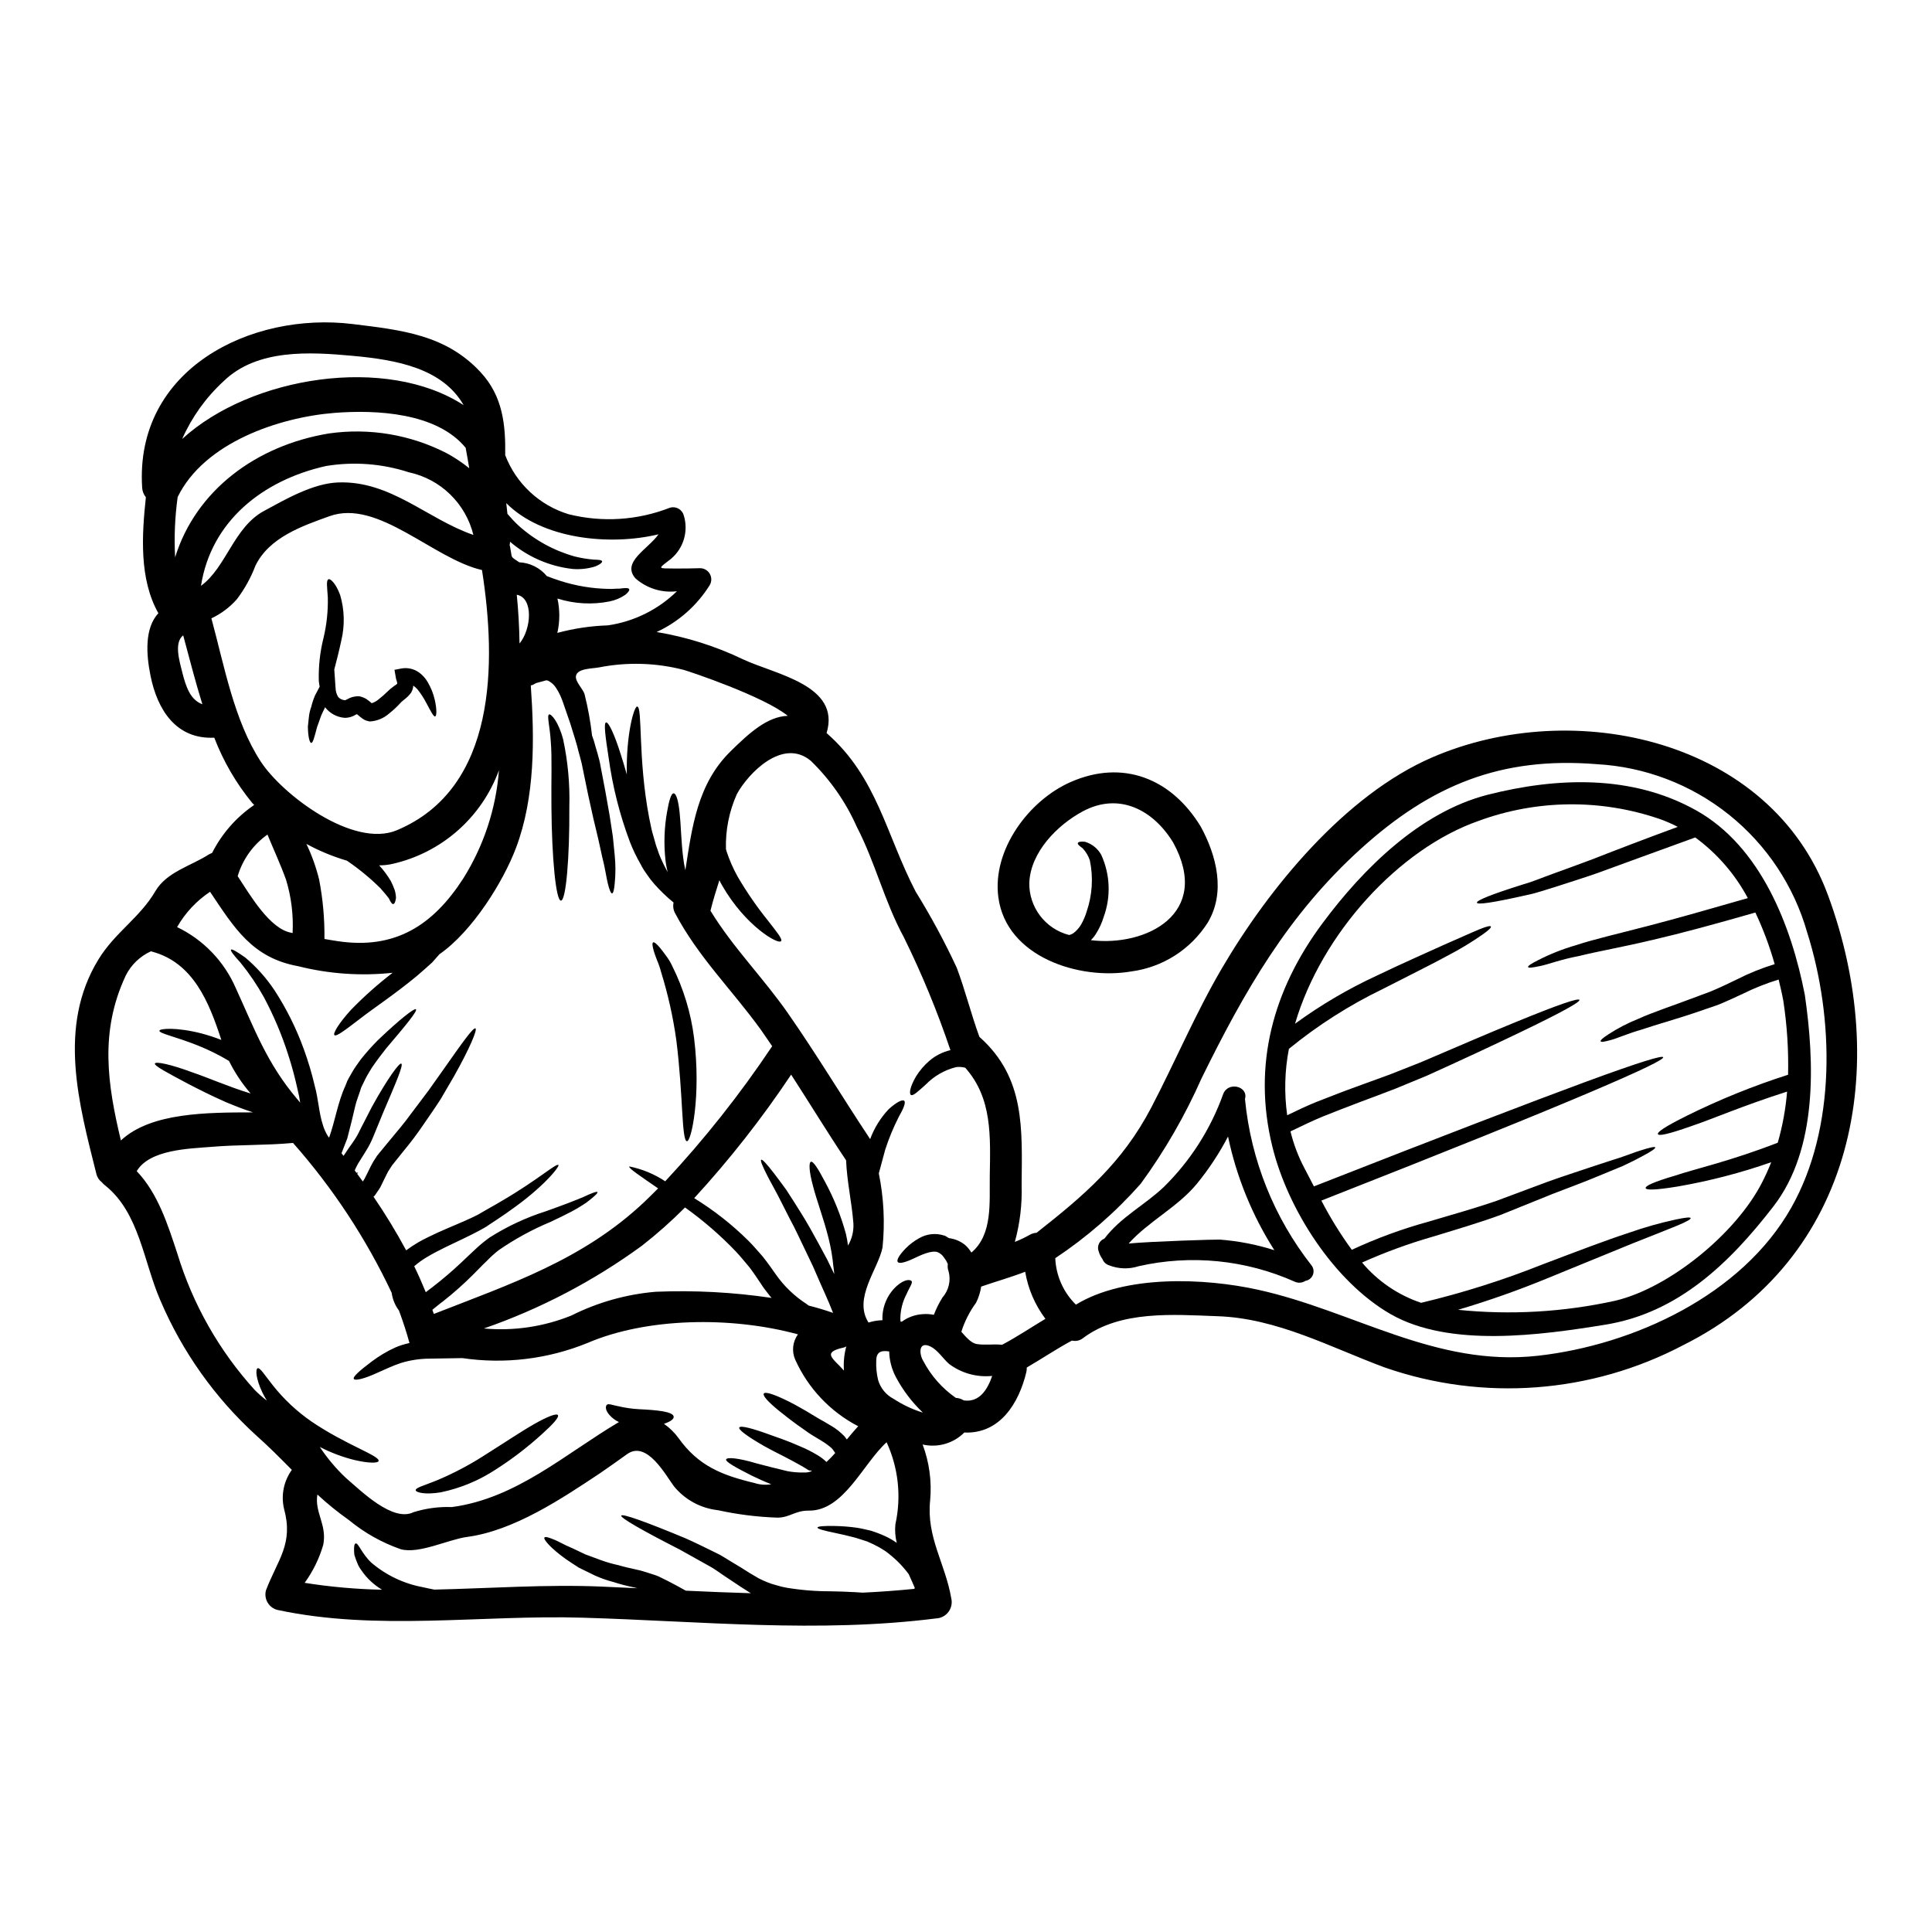 <?xml version="1.0" encoding="UTF-8"?>
<!-- Uploaded to: SVG Find, www.svgfind.com, Generator: SVG Find Mixer Tools -->
<svg fill="#000000" width="800px" height="800px" version="1.1" viewBox="144 144 512 512" xmlns="http://www.w3.org/2000/svg">
 <g>
  <path d="m628.42 381.19c16.746 45.379 7.332 96.434-38.297 119.26-24.434 12.871-53.109 15.016-79.188 5.93-14.387-5.336-28.52-13.039-44.258-13.57-11.691-0.422-25.766-1.602-35.602 5.758l0.004-0.004c-0.836 0.695-1.949 0.953-3.008 0.707-4.102 2.191-7.949 4.805-11.969 7.137 0.016 0.406-0.023 0.812-0.113 1.207-1.969 8.266-7.027 16.438-16.438 16.016-2.887 2.894-7.062 4.094-11.047 3.176 1.77 4.715 2.453 9.766 1.996 14.781-1.039 9.809 4.019 16.746 5.594 25.977 0.305 1.262 0.023 2.594-0.758 3.625-0.785 1.035-1.992 1.664-3.289 1.711-31.219 3.938-62.297 0.73-93.57-0.195-26.891-0.816-54.516 3.625-81.039-2.078-2.246-0.625-3.566-2.949-2.949-5.199 3.148-8.203 7.336-12.281 4.777-21.609-0.832-3.566-0.074-7.32 2.078-10.285-3.117-3.148-6.207-6.266-9.445-9.133-10.953-9.98-19.625-22.203-25.426-35.84-4.414-10.09-5.535-23.184-14.609-30.406-0.324-0.242-0.617-0.527-0.875-0.84-0.734-0.559-1.25-1.352-1.457-2.25-4.637-18.5-10.312-38.965 0.508-56.73 4.41-7.25 10.984-11.07 15.141-18.18 3.008-5.117 9.496-6.691 14.168-9.723 0.281-0.156 0.574-0.301 0.871-0.422 2.551-5.035 6.316-9.352 10.957-12.562 0.055-0.055 0.113-0.055 0.195-0.109-0.168-0.195-0.367-0.367-0.535-0.562-4.254-5.184-7.652-11.02-10.055-17.285-10.031 0.48-15.062-7.277-16.891-16.41-1.18-5.785-1.574-12.641 2.078-16.578-5.117-9.055-4.379-20.707-3.312-30.742v0.004c-0.582-0.707-0.926-1.582-0.984-2.5-2.023-31.387 28.734-46.727 55.832-43.387 12.844 1.574 24.617 2.809 33.805 12.703 5.984 6.406 6.691 14.078 6.574 22.043 2.887 7.527 9.09 13.305 16.805 15.648 8.926 2.231 18.324 1.621 26.891-1.742 0.754-0.211 1.559-0.113 2.238 0.273 0.68 0.383 1.18 1.023 1.387 1.777 1.297 4.203-0.066 8.773-3.457 11.578-3.543 2.727-3.512 2.445 1.066 2.504 2.246 0.027 4.5-0.031 6.746-0.086 1.051 0.016 2.016 0.582 2.539 1.492 0.523 0.91 0.527 2.031 0.016 2.945-3.383 5.445-8.285 9.785-14.102 12.477 7.926 1.316 15.625 3.75 22.871 7.223 8.512 4.016 26.016 6.824 22.168 19.555 13.406 11.691 15.766 26.949 23.617 42.035 4.023 6.496 7.656 13.223 10.875 20.148 2.273 6.043 3.793 12.281 6.016 18.352 0.027 0.027 0.082 0.055 0.109 0.082 12.055 10.793 11.188 24.277 11.07 39.227 0.156 5.062-0.449 10.121-1.797 15.004 1.34-0.527 2.644-1.148 3.902-1.852 0.566-0.336 1.203-0.531 1.859-0.566 12.445-9.805 22.648-18.406 30.375-33.156 6.375-12.203 11.746-25.004 18.711-36.891 12.422-21.215 32.625-45.969 55.836-55.973 37.496-16.176 89.535-4.797 104.79 36.512zm-9.723 82.863c11.941-21.047 11.414-50.215 4.215-72.973-3.5-12.305-10.75-23.211-20.746-31.203-9.992-7.988-22.227-12.66-35.004-13.363-25.316-2.051-43.836 5.512-62.492 22.395-19.332 17.477-30.91 37.82-42.262 60.891-4.356 9.848-9.754 19.203-16.102 27.902-6.664 7.531-14.273 14.16-22.648 19.73 0.195 4.648 2.148 9.047 5.465 12.309 13.094-7.981 34.141-7.055 48.191-3.965 25.484 5.594 47.09 20.57 74.293 17.508 25.363-2.867 53.969-16.051 67.09-39.227zm-197.65 29.449c-2.762-3.668-4.602-7.945-5.363-12.477-3.82 1.488-7.785 2.582-11.664 3.938-0.219 1.488-0.676 2.93-1.348 4.269-1.711 2.34-3.031 4.938-3.906 7.699 1.125 1.266 2.559 3.035 4.129 3.258 2.082 0.34 4.273-0.027 6.379 0.168 0.113 0 0.168 0.027 0.281 0.027 3.938-2.078 7.644-4.578 11.492-6.883zm-14.75-37.766c0.168-10.629 0.703-20.652-6.492-28.773-0.777-0.211-1.59-0.27-2.387-0.172-3.078 0.758-5.883 2.367-8.094 4.637-1.938 1.715-3.371 3.148-3.938 2.727-0.48-0.395-0.25-2.109 1.352-4.859 0.965-1.559 2.156-2.961 3.543-4.16 1.609-1.383 3.527-2.356 5.594-2.836-3.453-10.25-7.586-20.254-12.363-29.953-5.144-9.469-7.562-19.809-12.477-29.281-2.902-6.543-7.031-12.465-12.168-17.449-7.504-6.238-16.664 3.457-19.586 8.82-2.055 4.582-3.043 9.57-2.898 14.59 0.059 0.145 0.098 0.293 0.117 0.449 0.777 2.383 1.785 4.688 3.008 6.883 2.41 4.109 5.121 8.039 8.117 11.746 2.246 2.894 3.793 4.777 3.375 5.281-0.676 1.094-9.496-4.019-15.625-14.727-0.273-0.453-0.516-0.922-0.73-1.402-0.844 2.668-1.688 5.34-2.363 8.094 5.961 9.781 13.992 17.758 20.598 27.258 7.59 10.902 14.387 22.227 21.719 33.27v-0.004c1.09-2.957 2.766-5.664 4.934-7.953 2.106-1.883 3.652-2.641 4.102-2.188 0.449 0.453-0.195 2.051-1.434 4.211-1.441 2.82-2.652 5.754-3.625 8.77-0.617 2.219-1.18 4.328-1.684 6.238 1.32 6.461 1.652 13.082 0.984 19.641-1.125 5.703-7.84 13.457-3.711 19.895 1.199-0.383 2.449-0.59 3.711-0.621 0.004-0.055-0.008-0.113-0.027-0.168-0.094-3.394 1.301-6.66 3.82-8.934 2.106-1.828 3.512-1.711 3.906-1.262s-0.645 1.797-1.297 3.375v-0.004c-1.078 2.023-1.652 4.277-1.684 6.574 0.027 0.25 0.027 0.477 0.055 0.758 0.113 0.027 0.223 0.027 0.34 0.055 1.605-1.184 3.519-1.875 5.508-1.996 0.996-0.086 2-0.027 2.981 0.172 0.613-1.598 1.375-3.133 2.277-4.582 1.672-1.895 2.285-4.5 1.629-6.941-0.238-0.617-0.309-1.285-0.199-1.941-0.137-0.309-0.281-0.586-0.449-0.898-0.789-1.125-0.984-1.602-2.191-2.219-1.629-0.645-4.609 0.789-6.602 1.742-2.164 1.012-3.711 1.348-4.047 0.816-0.336-0.531 0.449-1.859 2.106-3.57h0.004c1.055-1.078 2.269-1.996 3.598-2.723 1.992-1.152 4.379-1.406 6.57-0.703l0.113 0.027h0.027l0.395 0.195h0.027l0.141 0.113 0.281 0.168 0.34 0.195v0.004c1.629 0.195 3.168 0.867 4.41 1.938 0.59 0.555 1.102 1.188 1.516 1.883 5.688-4.777 4.766-13.289 4.875-20.203zm0.645 52.898c-4.09 0.418-8.184-0.727-11.461-3.203-1.52-1.348-2.981-3.625-4.805-4.551-3.375-1.656-3.117 2.023-1.969 3.848 2.047 3.883 4.996 7.219 8.598 9.723 0.75 0.043 1.473 0.273 2.106 0.672 4.164 0.598 6.297-2.906 7.531-6.488zm-20.68 56.434c0.082-0.062 0.141-0.152 0.168-0.25-0.508-1.18-1.039-2.418-1.602-3.625-0.449-0.617-0.898-1.18-1.32-1.656l0.004-0.004c-0.977-1.137-2.047-2.191-3.203-3.148-0.535-0.422-1.012-0.871-1.547-1.234-0.535-0.367-1.125-0.699-1.656-1.039h-0.004c-1.062-0.594-2.16-1.129-3.285-1.602-1.125-0.336-2.164-0.727-3.176-1.012-2.051-0.531-3.848-0.957-5.367-1.262-2.977-0.617-4.637-1.066-4.637-1.406s1.742-0.508 4.859-0.422c1.91 0.047 3.816 0.207 5.707 0.477 1.094 0.168 2.301 0.48 3.566 0.758 1.324 0.414 2.617 0.91 3.875 1.488 1.055 0.492 2.059 1.074 3.008 1.746-0.41-1.617-0.535-3.289-0.363-4.945 1.617-7.301 0.797-14.93-2.332-21.723-6.297 5.731-11.352 18.234-20.625 18.125-3.598-0.059-5.086 1.883-8.344 1.855-5.285-0.176-10.543-0.836-15.711-1.969-4.562-0.5-8.75-2.769-11.66-6.32-2.133-2.809-7.164-12.309-12.418-8.543-2.391 1.711-4.805 3.43-7.223 5.086-10.145 6.742-22.758 15.199-35.18 16.859-5.031 0.676-12.73 4.582-17.59 3.258-5.019-1.746-9.684-4.371-13.777-7.754-2.922-2.059-5.699-4.312-8.316-6.742-0.816 4.723 2.613 8.004 1.547 13.348-1.051 3.609-2.715 7.008-4.922 10.055 6.789 1.078 13.645 1.688 20.516 1.828-2.156-1.273-4.004-3-5.422-5.059-0.344-0.453-0.645-0.93-0.902-1.434-0.223-0.504-0.422-1.012-0.59-1.461-0.168-0.449-0.281-0.871-0.422-1.262-0.055-0.367-0.055-0.703-0.082-1.012-0.055-1.234 0.082-1.941 0.395-2.023 0.699-0.312 1.602 2.668 4.188 5.086 3.894 3.32 8.594 5.559 13.625 6.488 1.039 0.25 2.051 0.449 3.062 0.645 14.922-0.336 29.914-1.434 44.566-0.789l9.242 0.426c-0.336-0.086-0.672-0.168-1.039-0.254-1.777-0.355-3.531-0.816-5.254-1.375-1.703-0.438-3.367-1.02-4.973-1.742l-4.242-2.078c-1.266-0.789-2.418-1.574-3.457-2.277-4.047-2.894-5.988-5.227-5.68-5.703 0.195-0.281 0.984-0.109 2.25 0.422 1.289 0.449 3.035 1.547 5.195 2.418 1.039 0.508 2.191 1.039 3.43 1.629 1.297 0.48 2.641 0.984 4.106 1.52v-0.004c1.496 0.547 3.023 0.984 4.578 1.32 1.52 0.449 3.402 0.875 5.172 1.262 0.871 0.168 1.855 0.508 2.781 0.789 0.926 0.34 1.766 0.508 2.777 0.957 1.547 0.73 3.062 1.52 4.527 2.301 0.953 0.535 1.828 1.012 2.668 1.465 5.758 0.281 11.492 0.504 17.25 0.672h0.004c-0.105-0.051-0.207-0.105-0.305-0.168-0.789-0.504-1.574-1.012-2.336-1.488-1.516-1.012-3.008-1.996-4.441-2.953-1.434-0.957-2.695-1.938-4.102-2.668-2.781-1.547-5.394-3.008-7.754-4.328-9.754-4.977-15.707-8.375-15.43-8.965 0.281-0.59 6.691 1.715 16.891 5.961 2.527 1.094 5.254 2.473 8.203 3.906 1.492 0.672 2.898 1.684 4.414 2.559 1.516 0.875 2.981 1.828 4.496 2.777 0.789 0.453 1.574 0.93 2.391 1.406l-0.004-0.004c0.742 0.387 1.5 0.738 2.281 1.043 0.801 0.332 1.629 0.605 2.469 0.812 0.867 0.273 1.75 0.492 2.644 0.648 3.879 0.645 7.809 0.965 11.742 0.953l3.117 0.082c1.07 0.055 2.137 0.082 3.176 0.141 0.758 0.055 1.461 0.082 2.191 0.137 4.559-0.215 9.094-0.551 13.609-1.004zm2.324-46.699c-2.871-2.727-5.281-5.894-7.141-9.383-1.129-2.106-1.746-4.445-1.801-6.832-1.797-0.281-3.398-0.141-3.43 2.391h0.004c-0.082 1.727 0.082 3.457 0.48 5.141 0.625 2.172 2.117 3.992 4.129 5.031 2.402 1.574 5.012 2.801 7.758 3.652zm-19.859-44.285c1.039-1.758 1.539-3.781 1.438-5.816-0.426-5.644-1.715-11.129-1.941-16.77-4.977-7.445-9.668-15.145-14.562-22.707v-0.004c-7.711 11.559-16.297 22.504-25.691 32.738 5.176 3.184 9.969 6.945 14.289 11.211 1.324 1.289 2.531 2.777 3.852 4.242 1.32 1.656 2.332 3.09 3.484 4.746v0.004c2.184 3.113 4.949 5.777 8.148 7.84 0.195 0.141 0.367 0.281 0.562 0.422 2.219 0.562 4.383 1.207 6.465 1.941-0.34-0.848-0.703-1.715-1.039-2.559-0.648-1.574-1.492-3.375-2.191-4.977-0.699-1.602-1.406-3.258-2.109-4.832-0.727-1.516-1.434-3.008-2.106-4.41-1.379-2.871-2.613-5.566-3.906-7.926-1.207-2.418-2.336-4.606-3.316-6.519-0.984-1.914-1.938-3.512-2.613-4.859-1.406-2.723-2.051-4.297-1.766-4.496 0.285-0.195 1.434 1.066 3.312 3.484 0.957 1.234 2.051 2.727 3.344 4.496 1.207 1.828 2.527 3.938 3.988 6.266 1.461 2.332 2.926 4.949 4.469 7.785 0.789 1.434 1.574 2.922 2.391 4.441 0.59 1.234 1.207 2.527 1.855 3.82 0-0.141-0.027-0.254-0.027-0.395-0.055-0.508-0.109-1.039-0.195-1.602h-0.008c-0.234-2.551-0.668-5.078-1.293-7.562-1.324-5.309-3.203-10.145-4.133-13.879-1.012-3.738-1.121-6.098-0.531-6.324 0.59-0.227 1.91 1.828 3.652 5.144 2.406 4.414 4.293 9.09 5.621 13.938 0.242 1.027 0.43 2.07 0.559 3.117zm-0.309 51.391c0.984-1.203 1.996-2.387 3.008-3.512v0.004c-7.394-3.836-13.277-10.062-16.691-17.66-0.961-2.203-0.68-4.75 0.73-6.691-17.844-4.859-40.184-4.414-55.805 2.301-10.488 4.266-21.926 5.644-33.129 3.996-2.727 0.082-5.676 0.055-8.602 0.141h0.004c-2.602 0.004-5.188 0.391-7.672 1.148-2.246 0.73-4.297 1.77-6.098 2.531-3.625 1.684-6.098 2.246-6.402 1.684-0.309-0.562 1.598-2.219 4.723-4.582v0.004c1.926-1.461 4.012-2.703 6.211-3.711 1.227-0.535 2.508-0.941 3.82-1.207-0.789-2.922-1.742-5.785-2.781-8.598-1.039-1.383-1.707-3.008-1.941-4.723-6.797-14.41-15.605-27.789-26.16-39.73 0 0.027 0 0.027-0.027 0.027-7.195 0.672-14.445 0.422-21.648 1.039-5.789 0.477-16.301 0.672-19.727 6.434 5.648 5.902 8.266 14.273 10.789 21.914v0.004c4.078 13.383 11.07 25.695 20.469 36.055 1.008 1.02 2.09 1.969 3.231 2.84-0.453-0.758-0.875-1.492-1.207-2.191-1.77-3.766-1.797-6.129-1.266-6.379 0.648-0.309 1.941 1.887 4.133 4.609l-0.004-0.004c2.91 3.66 6.348 6.871 10.199 9.523 9.133 6.211 18.152 9.055 17.758 10.453-0.168 0.59-2.641 0.617-6.434-0.285v0.004c-3.176-0.793-6.25-1.953-9.16-3.457 1.969 2.953 4.258 5.68 6.828 8.125 4.215 3.621 12.531 11.883 18.039 9.16 3.281-1.023 6.711-1.48 10.145-1.352 17.113-2.273 30.066-14.133 44.285-22.535v0.004c-0.746-0.336-1.43-0.793-2.023-1.352-1.656-1.547-1.629-2.754-1.207-3.203 0.422-0.449 1.688 0.141 2.953 0.34l-0.004-0.004c1.836 0.438 3.707 0.711 5.59 0.816 4.695 0.223 9.137 0.617 9.191 2.023 0.027 0.645-0.93 1.289-2.586 1.855v-0.004c1.496 1.035 2.809 2.32 3.875 3.797 5.254 7.359 11.52 9.84 20.121 11.887 1.434 0.465 2.953 0.582 4.441 0.332-1.914-0.754-3.625-1.543-5.086-2.246-4.469-2.246-7-3.707-6.883-4.297 0.109-0.73 3.398-0.395 8.062 1.012 2.363 0.645 5.144 1.32 8.152 2.051h-0.004c1.52 0.289 3.062 0.41 4.609 0.363h0.027c0.648 0.023 1.293-0.113 1.883-0.391-0.281-0.223-0.617-0.027-0.93-0.25-1.32-0.875-2.754-1.629-4.184-2.418-2.781-1.492-5.481-2.781-7.617-3.992-4.352-2.5-6.828-4.328-6.492-4.887 0.34-0.559 3.34 0.195 7.894 1.855 2.363 0.844 5.059 1.742 8.121 3.117v-0.004c1.652 0.684 3.25 1.488 4.781 2.418 0.832 0.496 1.605 1.09 2.301 1.77 0.789-0.73 1.574-1.547 2.305-2.363l-0.086-0.164-0.531-0.758-0.34-0.395h0.004c-0.832-0.727-1.727-1.375-2.672-1.941-1.012-0.645-2.305-1.348-3.375-2.078l-2.981-2.106c-1.91-1.379-3.566-2.699-4.973-3.82-2.754-2.246-4.301-3.938-3.965-4.5 0.34-0.562 2.5 0.113 5.731 1.66 1.602 0.754 3.461 1.766 5.484 2.949 1.012 0.59 2.078 1.234 3.172 1.914 1.07 0.617 2.137 1.18 3.402 1.969l0.004-0.004c1.328 0.773 2.539 1.73 3.598 2.84 0.227 0.293 0.422 0.547 0.617 0.828zm-0.223-24.359c0.027-0.113 0.082-0.195 0.109-0.312v0.004c-0.195 0.113-0.402 0.207-0.617 0.281-6.07 1.32-2.922 2.867-0.027 6.125-0.156-2.047 0.027-4.106 0.535-6.098zm-19.699-13.148c-0.305-0.316-0.586-0.656-0.844-1.012-0.672-0.871-1.348-1.715-1.855-2.531-1.039-1.574-2.219-3.312-3.203-4.606-1.207-1.379-2.273-2.781-3.484-4.047h0.004c-4.141-4.348-8.684-8.289-13.574-11.777-3.598 3.617-7.418 7.008-11.438 10.148-12.793 9.336-26.902 16.723-41.867 21.918 7.891 0.715 15.84-0.461 23.184-3.43 6.981-3.5 14.559-5.637 22.336-6.297 10.277-0.43 20.57 0.117 30.742 1.633zm0.141-66.711c-1.012-1.461-1.996-2.953-3.035-4.414-7.644-10.562-16.531-19.191-22.676-30.797v0.004c-0.484-0.875-0.633-1.891-0.418-2.867-1.84-1.496-3.551-3.144-5.117-4.918-0.688-0.785-1.328-1.609-1.91-2.473l-0.844-1.234c-0.395-0.59-0.562-0.984-0.844-1.488l0.004-0.004c-1.125-1.934-2.094-3.953-2.898-6.039-2.676-7.148-4.551-14.57-5.59-22.129-0.875-5.648-1.352-9.273-0.703-9.445 0.645-0.172 2.219 3.066 3.965 8.66 0.504 1.547 1.012 3.289 1.543 5.144-0.223-10.793 1.969-18.18 2.754-18.012 1.461 0.109 0.141 13.711 3.176 29.52 0.195 0.953 0.395 1.91 0.59 2.836 0.195 0.93 0.531 1.938 0.789 2.894l0.395 1.406c0.082 0.312 0.281 0.816 0.422 1.207h-0.004c0.25 0.812 0.547 1.613 0.898 2.387 0.562 1.289 1.18 2.5 1.828 3.652v0.004c-0.293-1.109-0.5-2.238-0.621-3.375-0.445-4.176-0.305-8.395 0.422-12.531 0.535-3.062 1.098-5.031 1.77-5.004 0.672 0.027 1.234 1.914 1.574 5.09 0.34 3.176 0.395 7.414 0.926 11.855h0.004c0.133 1.152 0.328 2.297 0.59 3.426 1.77-11.414 3.176-22.871 12-31.527 4.906-4.805 9.664-9.184 15.141-9.383-6.375-5.172-26.074-11.773-27.676-12.203l0.004 0.004c-7.328-1.879-14.98-2.09-22.398-0.625-1.914 0.34-5.762 0.254-6.07 2.305-0.223 1.488 1.938 3.43 2.301 4.859l0.004 0.004c0.898 3.578 1.555 7.211 1.969 10.875 0.168 0.477 0.34 0.953 0.504 1.461 0.562 2.164 1.406 4.496 1.77 6.742 0.902 4.582 1.684 8.906 2.363 12.871 0.309 1.996 0.59 3.906 0.871 5.676 0.195 1.828 0.367 3.543 0.508 5.086h-0.004c0.242 2.422 0.242 4.859 0 7.277-0.141 1.742-0.395 2.699-0.703 2.727-0.312 0.027-0.699-0.902-1.121-2.586-0.422-1.684-0.73-4.16-1.492-7.055-0.309-1.434-0.672-3.035-1.039-4.723-0.422-1.742-0.844-3.598-1.32-5.539-0.902-3.938-1.828-8.266-2.727-12.812-0.395-2.336-1.094-4.297-1.574-6.379-0.559-2.023-1.234-4.019-1.797-5.902-0.645-1.855-1.262-3.652-1.828-5.309-0.137-0.422-0.281-0.816-0.449-1.207-0.168-0.395-0.25-0.672-0.422-1.012-0.289-0.633-0.629-1.246-1.012-1.828-0.531-0.887-1.312-1.598-2.246-2.051-0.148-0.031-0.297-0.051-0.449-0.059-0.875 0.254-1.77 0.48-2.672 0.73-0.727 0.395-1.18 0.699-1.402 0.562 1.012 14.168 1.148 29.73-3.91 43.102-3.371 8.961-11.574 22.145-20.285 28.184-0.645 0.73-1.297 1.465-1.969 2.219-1.289 1.207-2.668 2.363-4.047 3.57-5.871 4.859-11.379 8.457-15.09 11.352-3.789 2.898-6.266 4.805-6.742 4.297-0.422-0.422 1.098-3.062 4.414-6.715v0.004c3.434-3.531 7.117-6.805 11.02-9.805-8.379 0.898-16.855 0.309-25.031-1.742-12.203-2.219-16.945-10.172-23.352-19.723-3.598 2.398-6.59 5.602-8.738 9.355 6.926 3.332 12.426 9.031 15.512 16.07 5.027 10.988 8.316 20.074 16.297 29.477 0.285 0.34 0.535 0.676 0.816 0.984h-0.004c-0.16-1.141-0.383-2.269-0.668-3.387-0.684-3.168-1.527-6.301-2.527-9.383-1.68-5.242-3.828-10.324-6.422-15.184-1.793-3.219-3.859-6.273-6.184-9.133-1.828-1.996-2.754-3.203-2.527-3.461 0.227-0.254 1.543 0.508 3.734 2.055h0.004c3.019 2.539 5.66 5.5 7.84 8.793 3.148 4.852 5.731 10.047 7.699 15.484 1.172 3.207 2.148 6.481 2.922 9.805 0.984 3.598 1.098 7.168 2.137 10.285 0.305 1.074 0.77 2.098 1.375 3.035 0.086 0.125 0.18 0.25 0.281 0.367 1.602-4.441 2.305-9.414 4.328-13.777l0.395-0.984 0.082-0.25 0.168-0.285 0.223-0.449c0.34-0.562 0.645-1.121 0.957-1.684 0.645-1.125 1.488-2.246 2.219-3.289h0.004c1.414-1.781 2.922-3.477 4.523-5.086 5.902-5.648 9.695-8.57 10.117-8.23 0.477 0.422-2.695 4.269-7.84 10.312-1.234 1.543-2.527 3.258-3.82 5.141-0.559 0.957-1.148 1.828-1.711 2.953-0.285 0.559-0.562 1.148-0.844 1.738l-0.223 0.449c0 0.031-0.113 0.195-0.059 0.141l-0.082 0.223-0.285 0.902c-0.395 1.207-0.871 2.363-1.203 3.707-0.336 1.348-0.648 2.754-0.984 4.16-0.395 1.488-0.758 3.008-1.152 4.523-0.508 1.289-1.012 2.586-1.52 3.906 0.195 0.223 0.367 0.48 0.535 0.703l0.168-0.25c0.816-1.266 1.629-2.391 2.363-3.43h-0.008c0.695-0.973 1.297-2.008 1.797-3.094 1.152-2.219 2.191-4.297 3.176-6.18 4.133-7.504 7.305-11.809 7.812-11.492 0.617 0.367-1.461 5.141-4.777 12.898-0.816 1.969-1.684 4.129-2.641 6.434-0.516 1.289-1.145 2.531-1.883 3.707-0.676 1.094-1.406 2.246-2.137 3.43-0.281 0.531-0.645 1.18-0.754 1.488h-0.004c-0.066 0.113-0.117 0.234-0.141 0.367 0.133 0.215 0.285 0.422 0.449 0.617 0.141-0.113 0.367 0 0.449 0-0.027 0.082-0.281 0.223-0.281 0.223 0.504 0.703 1.012 1.379 1.516 2.078l0.48-0.754 1.039-2.082c0.395-0.816 0.816-1.684 1.262-2.445l0.645-0.984 0.312-0.504 0.082-0.113 0.285-0.336 0.168-0.223c0.98-1.207 1.969-2.391 2.922-3.543 1.941-2.332 3.82-4.523 5.453-6.801 1.656-2.188 3.258-4.297 4.746-6.297 1.406-1.996 2.754-3.879 3.965-5.59 4.859-6.914 7.922-11.27 8.512-10.902 0.508 0.336-1.488 5.195-5.676 12.641-1.066 1.855-2.273 3.879-3.543 6.07-1.352 2.109-2.898 4.328-4.5 6.66-1.668 2.469-3.457 4.852-5.363 7.141-0.957 1.207-1.941 2.445-2.953 3.68l-0.109 0.137-0.059 0.113-0.336 0.508-0.648 1.012c-0.363 0.645-0.586 1.234-0.926 1.855-0.367 0.754-0.73 1.516-1.098 2.246-0.254 0.438-0.535 0.859-0.84 1.266l-0.422 0.645-0.109 0.141-0.059 0.082h-0.004c-0.016 0.016-0.023 0.039-0.027 0.059l-0.195 0.195-0.168 0.137v0.004c3.133 4.586 6.023 9.332 8.656 14.219 1.035-0.773 2.117-1.484 3.234-2.137 1.742-0.984 3.484-1.797 5.172-2.586 3.371-1.516 6.574-2.777 9.355-4.102l1.012-0.504 0.449-0.227 0.508-0.309c0.672-0.395 1.348-0.758 1.996-1.152 1.289-0.727 2.582-1.434 3.707-2.133 9.355-5.453 14.359-10.004 14.922-9.469 0.395 0.336-3.938 5.926-13.121 12.281-1.125 0.844-2.336 1.598-3.57 2.445-0.617 0.422-1.262 0.844-1.91 1.262l-0.48 0.34c-0.281 0.164-0.395 0.223-0.586 0.336l-1.098 0.617c-2.949 1.602-6.125 3.008-9.328 4.582-1.574 0.789-3.203 1.602-4.723 2.527l-0.004-0.004c-1.203 0.711-2.344 1.531-3.398 2.449 1.094 2.246 2.106 4.551 3.062 6.883 0.535-0.395 1.066-0.848 1.742-1.324l0.137-0.113c2.637-2.035 5.172-4.199 7.59-6.488 1.207-1.121 2.418-2.332 3.543-3.34v-0.004c1.227-1.164 2.531-2.246 3.906-3.231 4.664-2.961 9.691-5.301 14.957-6.973 4.328-1.543 7.586-2.777 9.887-3.762 2.277-1.07 3.598-1.547 3.738-1.297 0.141 0.25-0.871 1.207-2.867 2.727l0.004 0.004c-1.305 0.883-2.656 1.699-4.047 2.445-1.602 0.844-3.457 1.742-5.539 2.723-4.816 2.004-9.41 4.512-13.707 7.477-1.141 0.883-2.211 1.852-3.203 2.898-1.234 1.148-2.305 2.332-3.516 3.512-2.523 2.535-5.199 4.914-8.012 7.129 0 0.027-0.141 0.113-0.141 0.113-0.73 0.504-1.684 1.348-2.723 2.16 0.109 0.367 0.25 0.73 0.395 1.098 20.312-7.949 39.477-14.305 55.773-29.672 1.238-1.18 2.449-2.391 3.652-3.598-4.918-3.398-7.894-5.363-7.641-5.812v-0.004c3.402 0.68 6.637 2.016 9.523 3.938 10.402-11.148 19.883-23.125 28.348-35.805zm-25.234-120.57c-3.977 0.484-7.973-0.75-10.984-3.398-3.82-4.328 3.312-7.731 6.098-11.691-12.988 3.117-30.855 1.289-40.352-8.266 0.113 0.957 0.195 1.883 0.312 2.836l-0.004 0.004c0.906 1.074 1.871 2.098 2.894 3.062 4.269 3.859 9.379 6.68 14.922 8.234 1.668 0.414 3.371 0.695 5.086 0.84 1.324 0.027 2.137 0.113 2.191 0.449 0.055 0.336-0.535 0.816-1.797 1.352h-0.004c-1.941 0.609-3.984 0.836-6.012 0.672-6.129-0.684-11.91-3.199-16.59-7.215 0.004 0.305-0.031 0.605-0.109 0.898 0.043 0.117 0.082 0.242 0.109 0.363l0.426 2.527c0.109 0.168 0.191 0.34 0.309 0.48 0.34 0.25 0.672 0.504 1.066 0.754 0.195 0.141 0.453 0.285 0.648 0.426l-0.004 0.004c2.844 0.133 5.496 1.457 7.309 3.652 1.148 0.449 2.363 0.898 3.625 1.289 4.074 1.301 8.316 2.012 12.594 2.106 0.723 0.027 1.445 0.012 2.164-0.055 0.566 0.023 1.129-0.016 1.684-0.109 1.012-0.113 1.656-0.059 1.77 0.25 0.113 0.312-0.223 0.789-1.012 1.461h0.004c-1.262 0.867-2.688 1.469-4.188 1.773-4.598 0.918-9.355 0.656-13.824-0.762 0.664 3 0.652 6.109-0.031 9.105 4.379-1.18 8.875-1.848 13.406-1.996 6.902-1.004 13.305-4.172 18.293-9.047zm-41.723 13.852c3.176-3.848 3.734-12.137-0.73-12.926 0.418 4.188 0.672 8.543 0.73 12.926zm-14.895 62.242c5.426-8.648 8.668-18.484 9.445-28.664-4.586 12.559-15.25 21.922-28.297 24.84-1.133 0.254-2.293 0.379-3.453 0.367 1.172 1.27 2.211 2.664 3.09 4.156 0.398 0.781 0.746 1.59 1.039 2.418 0.195 0.664 0.309 1.355 0.336 2.051-0.141 1.012-0.367 1.574-0.703 1.633-0.34 0.059-0.699-0.453-1.121-1.379-0.25-0.422-0.617-0.758-0.93-1.207-0.395-0.449-0.844-0.984-1.348-1.574-2.738-2.711-5.719-5.164-8.906-7.332-3.727-1.098-7.324-2.586-10.738-4.441 1.445 3.023 2.574 6.191 3.375 9.445 1 5.188 1.473 10.465 1.406 15.746 1.18 0.195 2.391 0.422 3.598 0.59 15.113 2.242 25.168-4.172 33.207-16.648zm-17.617-12.758c26.551-11.129 26.414-44.371 22.566-68.953-13.012-3.008-27.551-18.895-40.406-14.277-7.195 2.586-16.02 5.621-19.641 13.148h-0.004c-1.203 3.164-2.852 6.141-4.891 8.84-1.883 2.144-4.188 3.879-6.769 5.086 3.43 12.645 6.016 27.113 13.066 37.934 5.703 8.754 24.5 23.055 36.078 18.223zm19.191-95.934c-0.312-1.828-0.617-3.625-0.957-5.422-7.644-9.328-23.688-10.117-34.785-9.242-14.727 1.18-34.477 7.871-41.527 22.281h-0.004c-0.734 5.297-0.961 10.648-0.676 15.988 5.512-17.758 21.5-29.645 40.746-32.82 10.738-1.535 21.688 0.309 31.328 5.285 2.07 1.137 4.035 2.453 5.875 3.93zm1.094 17.676c-1.004-4.094-3.141-7.824-6.168-10.762-3.023-2.938-6.816-4.961-10.941-5.844-7.078-2.301-14.605-2.871-21.949-1.66-16.832 3.766-30.461 14.668-33.129 31.75 6.715-4.918 8.66-15.453 16.637-19.809 5.703-3.09 12.988-7.332 19.68-7.586 13.953-0.531 23.594 9.672 35.871 13.91zm-2.582-34.395c-5.594-9.754-17.676-12-29.367-13.066-11.379-1.039-25.344-1.914-34.242 6.715v0.004c-4.68 4.293-8.418 9.508-10.984 15.312 18.309-16.746 54.25-22.227 74.594-8.961zm-45.691 139.82c0.109 0.027 0.25 0.055 0.363 0.086 0.246-4.777-0.344-9.562-1.738-14.137-1.461-4.074-3.289-7.981-4.922-11.969-3.793 2.684-6.574 6.566-7.894 11.023 3.516 5.387 8.574 13.984 14.191 14.996zm-10.762 42.598c-2.266-2.625-4.191-5.523-5.731-8.629-2.625-1.574-5.367-2.938-8.207-4.074-6.152-2.445-10.312-3.203-10.234-3.938 0.027-0.562 4.441-1.012 11.27 0.754v0.004c1.742 0.465 3.461 1.027 5.141 1.691-3.231-9.918-7.391-20.516-18.461-23.434v-0.004c-0.07-0.004-0.137-0.023-0.195-0.055-2.91 1.32-5.273 3.602-6.691 6.465-6.961 14.863-4.812 28.887-1.27 43.668 7.953-7.445 22.871-7.418 35.031-7.445-2.559-0.816-4.949-1.77-7.168-2.699-3.906-1.711-7.277-3.43-10.09-4.887-5.535-2.949-8.988-4.773-8.766-5.363s4.074 0.164 10.059 2.387c4.211 1.43 9.438 3.762 15.312 5.559zm-12.785-103.15c-1.883-6.043-3.457-12.254-5.086-18.266-2.473 1.941-1.012 6.746-0.223 9.891 1.012 3.965 2.191 7.223 5.309 8.375z"/>
  <path d="m622.3 407.66c2.586 17.871 3.43 40.797-8.289 56-11.691 15.145-25.375 28.34-44.707 31.414-16.863 2.727-41.113 6.156-56.762-2.809-14.977-8.598-27.285-27.762-31.359-44.426-5.312-21.605 0.195-41.582 13.32-59.203 10.734-14.445 25.848-29.422 43.691-34.004 18.379-4.664 38.27-5.418 55.324 4.133 17.055 9.555 25.211 30.52 28.781 48.895zm-4.441 21.156c0.152-6.551-0.27-13.105-1.262-19.586-0.34-1.883-0.789-3.762-1.238-5.644l-0.004 0.004c-3.25 0.996-6.414 2.254-9.465 3.762-1.941 0.902-3.766 1.77-5.648 2.559-1.883 0.789-3.625 1.262-5.285 1.883-6.691 2.305-11.883 3.68-15.742 5.004-3.992 1.152-6.523 2.332-8.289 2.809-1.766 0.48-2.586 0.617-2.727 0.367-0.141-0.25 0.422-0.816 1.996-1.828h-0.004c2.508-1.641 5.168-3.023 7.949-4.133 3.82-1.742 9.078-3.457 15.484-5.871 1.602-0.645 3.375-1.18 5.059-1.969 1.711-0.727 3.543-1.629 5.481-2.555 3.254-1.664 6.648-3.039 10.141-4.106-1.324-4.695-3.035-9.273-5.113-13.684-10.762 3.09-19.559 5.481-27.203 7.25-8.289 1.969-14.691 3.062-19.5 4.269-4.922 0.926-8.066 2.191-10.234 2.641s-3.148 0.59-3.285 0.309c-0.137-0.285 0.672-0.844 2.668-1.855v0.004c3.207-1.645 6.57-2.973 10.035-3.965 4.805-1.598 11.297-3.062 19.328-5.168 7.168-1.855 16.02-4.383 26.191-7.305-3.383-6.336-8.145-11.832-13.938-16.074-10.258 3.711-18.824 6.856-25.934 9.445-3.848 1.352-7.363 2.418-10.426 3.43-3.09 0.93-5.731 1.883-8.148 2.363-9.551 2.16-13.238 2.613-13.348 2.051s3.312-2.051 12.477-4.922c2.332-0.645 4.918-1.766 7.922-2.836 3.008-1.07 6.375-2.332 10.172-3.734 6.297-2.473 13.777-5.34 22.648-8.602v-0.004c-1.551-0.809-3.152-1.508-4.805-2.09-15.57-5.344-32.508-5.164-47.961 0.504-21.059 7.367-41.602 29.77-48.656 53.762 6.769-4.941 14.008-9.203 21.609-12.723 7.445-3.57 13.32-6.102 17.711-8.125 4.469-1.938 7.504-3.34 9.496-4.156 1.996-0.816 2.953-1.012 3.09-0.758 0.137 0.25-0.504 0.93-2.301 2.191-2.871 1.992-5.863 3.805-8.961 5.422-4.301 2.363-10.059 5.168-17.32 8.906h0.004c-8.914 4.301-17.289 9.637-24.953 15.902-1.117 5.801-1.27 11.742-0.453 17.59 2.668-1.289 5.254-2.527 7.785-3.543 3.566-1.379 6.965-2.727 10.234-3.906l9.238-3.367c2.867-1.125 5.594-2.219 8.176-3.231 10.312-4.414 18.352-7.871 24.531-10.395 12.363-5.09 17.223-6.66 17.477-6.129 0.25 0.531-4.184 3.062-16.238 8.852-6.043 2.894-13.938 6.606-24.195 11.242-2.613 1.066-5.391 2.219-8.316 3.43-2.922 1.148-5.988 2.273-9.219 3.484-3.231 1.207-6.547 2.527-10.055 3.906-2.809 1.152-5.621 2.559-8.547 3.938v-0.008c0.832 3.402 2.078 6.684 3.711 9.777 0.844 1.574 1.656 3.203 2.5 4.805 34.812-13.656 57.746-22.434 72.027-27.707 14.609-5.367 20.312-7.055 20.539-6.523 0.223 0.531-5.059 3.203-19.418 9.301-14.02 5.961-36.695 15.145-71.176 28.691l0.004 0.004c2.352 4.543 5.051 8.902 8.066 13.039 6.578-3.059 13.402-5.559 20.398-7.477 6.574-1.941 12.477-3.625 17.672-5.394 5.199-1.938 9.844-3.668 13.938-5.199 4.16-1.488 7.785-2.641 10.93-3.707 3.144-1.066 5.789-1.883 8.012-2.613 2.219-0.73 3.938-1.434 5.309-1.855 2.754-0.898 4.047-1.152 4.16-0.898s-0.902 1.012-3.516 2.387c-1.289 0.703-2.977 1.574-5.117 2.559-2.164 0.898-4.746 1.969-7.84 3.231s-6.633 2.586-10.734 4.16c-4.074 1.656-8.691 3.519-13.852 5.59-5.281 1.941-11.27 3.711-17.785 5.703v-0.004c-6.438 1.852-12.742 4.152-18.855 6.891 4.133 4.934 9.551 8.625 15.652 10.672 10.977-2.609 21.746-6.019 32.227-10.195 9.496-3.598 16.973-6.465 22.789-8.344l0.004-0.004c4.086-1.441 8.266-2.625 12.504-3.539 2.641-0.562 3.82-0.645 3.906-0.367 0.082 0.281-0.957 0.902-3.43 1.941-2.473 1.039-6.348 2.527-11.969 4.773-5.621 2.305-12.988 5.312-22.395 9.164h-0.004c-7.801 3.219-15.762 6.031-23.855 8.426 13.938 1.426 28.016 0.609 41.699-2.414 14.332-3.402 31.953-17.785 38.863-31.305v0.004c0.906-1.758 1.719-3.559 2.445-5.398-8.074 2.828-16.367 4.981-24.797 6.438-6.016 0.984-8.371 0.984-8.484 0.422s1.996-1.602 7.812-3.312c5.453-1.832 14.496-3.793 27.199-8.715l-0.004-0.004c1.273-4.422 2.102-8.957 2.477-13.543-12.055 3.848-20.074 7.391-25.43 9.164-6.098 2.16-8.574 2.641-8.797 2.106s1.828-1.969 7.644-4.859l-0.004-0.004c8.664-4.289 17.637-7.926 26.844-10.871z"/>
  <path d="m491.58 479.36c0.547 0.715 0.68 1.668 0.344 2.504-0.332 0.836-1.082 1.434-1.973 1.574-0.863 0.574-1.965 0.648-2.894 0.199-12.969-5.781-27.461-7.215-41.309-4.078-2.574 0.836-5.356 0.746-7.871-0.254-0.785-0.258-1.414-0.855-1.711-1.629-0.469-0.645-0.82-1.371-1.039-2.137-0.457-1.332 0.227-2.789 1.547-3.289 4.352-5.731 10.535-8.766 15.742-13.68 7.039-6.922 12.422-15.348 15.746-24.645 1.297-3.43 6.773-2.055 5.762 1.348 0 0.059 0.027 0.086 0.027 0.141 1.57 16.027 7.688 31.277 17.629 43.945zm-9.863-4.047c-5.875-9.215-10.035-19.422-12.277-30.121-2.316 4.449-5.09 8.648-8.266 12.531-5.117 6.211-12.816 9.949-18.07 15.824 6.266-0.59 23.324-1.098 24.141-1.043 4.918 0.371 9.773 1.316 14.473 2.809z"/>
  <path d="m462.21 363.06c4.188 7.672 6.691 17.422 1.828 25.484-4.512 7.078-11.914 11.801-20.234 12.898-13.777 2.363-33.156-3.82-35.234-19.68-1.66-12.477 8.004-25.586 19.105-30.488 13.883-6.144 26.781-0.973 34.535 11.785zm-29.125 30.094c14.562 1.797 32.145-6.969 21.832-25.852-5.281-8.684-14.359-13.461-24.008-8.266-6.691 3.598-13.797 10.762-14.133 18.895h-0.004c-0.113 6.496 4.246 12.227 10.535 13.852 0.441-0.082 0.855-0.266 1.211-0.535 0.359-0.262 0.691-0.562 0.984-0.898 0.387-0.41 0.723-0.863 1.012-1.352 0.609-1.082 1.102-2.234 1.461-3.426 1.5-4.367 1.793-9.055 0.844-13.574-0.391-1.18-1.035-2.262-1.883-3.172-0.871-0.648-1.434-1.098-1.289-1.406 0.082-0.312 0.73-0.48 1.91-0.34l-0.004 0.004c1.836 0.547 3.383 1.801 4.301 3.484 2.352 5.172 2.586 11.062 0.645 16.406-0.484 1.598-1.184 3.121-2.078 4.527-0.375 0.602-0.82 1.156-1.32 1.652z"/>
  <path d="m327.93 419.01c1.91 15.352-0.73 27.59-1.887 27.422-1.434-0.109-0.984-12.25-2.809-26.766v0.004c-0.855-6.137-2.211-12.191-4.047-18.105-0.277-1.059-0.633-2.094-1.066-3.094-0.367-0.926-0.645-1.738-0.844-2.391-0.395-1.348-0.477-2.16-0.195-2.332 0.281-0.168 0.93 0.367 1.828 1.434 0.449 0.535 0.957 1.234 1.547 2.023 0.684 0.898 1.27 1.867 1.738 2.894 2.957 5.938 4.898 12.332 5.734 18.91z"/>
  <path d="m294.88 357.78c0.086 13.715-0.898 24.867-2.219 24.895-1.324 0.027-2.418-11.098-2.527-24.797-0.086-6.938 0.195-12.988-0.168-17.32-0.25-4.16-1.098-6.941-0.449-7.223 0.531-0.223 2.5 1.91 3.734 6.66 1.246 5.844 1.793 11.812 1.629 17.785z"/>
  <path d="m291.85 519.02c0.367 0.559-1.289 2.387-4.188 5-3.809 3.473-7.906 6.613-12.25 9.387-4.434 2.926-9.379 4.984-14.582 6.07-4.215 0.699-6.606 0.027-6.66-0.535-0.113-0.699 2.418-1.32 5.758-2.695v-0.004c4.512-1.902 8.84-4.207 12.941-6.883 4.922-3.094 9.387-6.098 12.816-8.039 3.426-1.938 5.828-2.844 6.164-2.301z"/>
  <path d="m259.23 329.51c0.59 2.668 0.477 4.242 0.082 4.356-0.395 0.113-1.121-1.297-2.301-3.516v0.004c-0.668-1.293-1.457-2.516-2.363-3.652-0.34-0.375-0.715-0.715-1.121-1.012-0.043 0.652-0.238 1.285-0.562 1.852-0.488 0.676-1.078 1.273-1.742 1.773-0.195 0.141-0.422 0.34-0.645 0.535l-0.168 0.137-0.055 0.059-0.285 0.309h-0.004c-0.926 1.004-1.93 1.934-3 2.781-1.383 1.207-3.121 1.926-4.949 2.051h-0.223l-0.168-0.055h-0.004c-0.555-0.09-1.078-0.301-1.543-0.617-0.52-0.363-1.016-0.758-1.492-1.18l-0.109-0.082c-0.086 0.055-0.227 0.109-0.395 0.195-0.781 0.477-1.668 0.746-2.586 0.785h-0.25c-2.051-0.156-3.941-1.176-5.199-2.805-0.168 0.363-0.312 0.727-0.508 1.066-0.379 0.727-0.688 1.488-0.926 2.273-0.25 0.703-0.48 1.379-0.703 1.969-0.672 2.555-1.066 4.156-1.543 4.156-0.395-0.055-0.844-1.574-0.875-4.352 0.086-0.73 0.168-1.547 0.254-2.418h0.004c0.086-0.941 0.293-1.867 0.617-2.754 0.258-1.047 0.598-2.07 1.012-3.062 0.395-0.727 0.816-1.543 1.234-2.332-0.086-0.453-0.168-0.93-0.223-1.492-0.113-3.906 0.32-7.812 1.289-11.602 0.805-3.453 1.176-6.992 1.098-10.535-0.168-2.699-0.48-4.527 0.164-4.832 0.508-0.25 1.996 1.121 3.094 4.156l0.004-0.004c1.164 3.941 1.27 8.117 0.305 12.113-0.617 2.926-1.289 5.453-1.855 7.644l0.34 4.887c0.016 0.867 0.266 1.711 0.73 2.445 0.484 0.504 1.152 0.797 1.852 0.812l0.508-0.25c0.77-0.461 1.633-0.73 2.527-0.789h0.73l0.395 0.113v0.004c0.156 0.016 0.309 0.066 0.449 0.141 0.332 0.117 0.652 0.27 0.957 0.449l0.504 0.367c0.453 0.336 0.73 0.586 0.93 0.754 0.637-0.203 1.227-0.527 1.742-0.953 0.91-0.703 1.77-1.465 2.582-2.277l0.34-0.309 0.223-0.195 0.086-0.086 0.195-0.137c0.227-0.168 0.477-0.363 0.754-0.59l0.648-0.449c0.164-0.086 0.109-0.168 0.195-0.141 0-0.055-0.031-0.113-0.031-0.168 0.059-0.223-0.195-0.758-0.281-1.125l-0.422-2.414 1.91-0.367 0.008-0.004c1.562-0.258 3.16 0.094 4.469 0.984 0.992 0.688 1.82 1.59 2.414 2.641 0.875 1.473 1.512 3.074 1.887 4.742z"/>
 </g>
</svg>